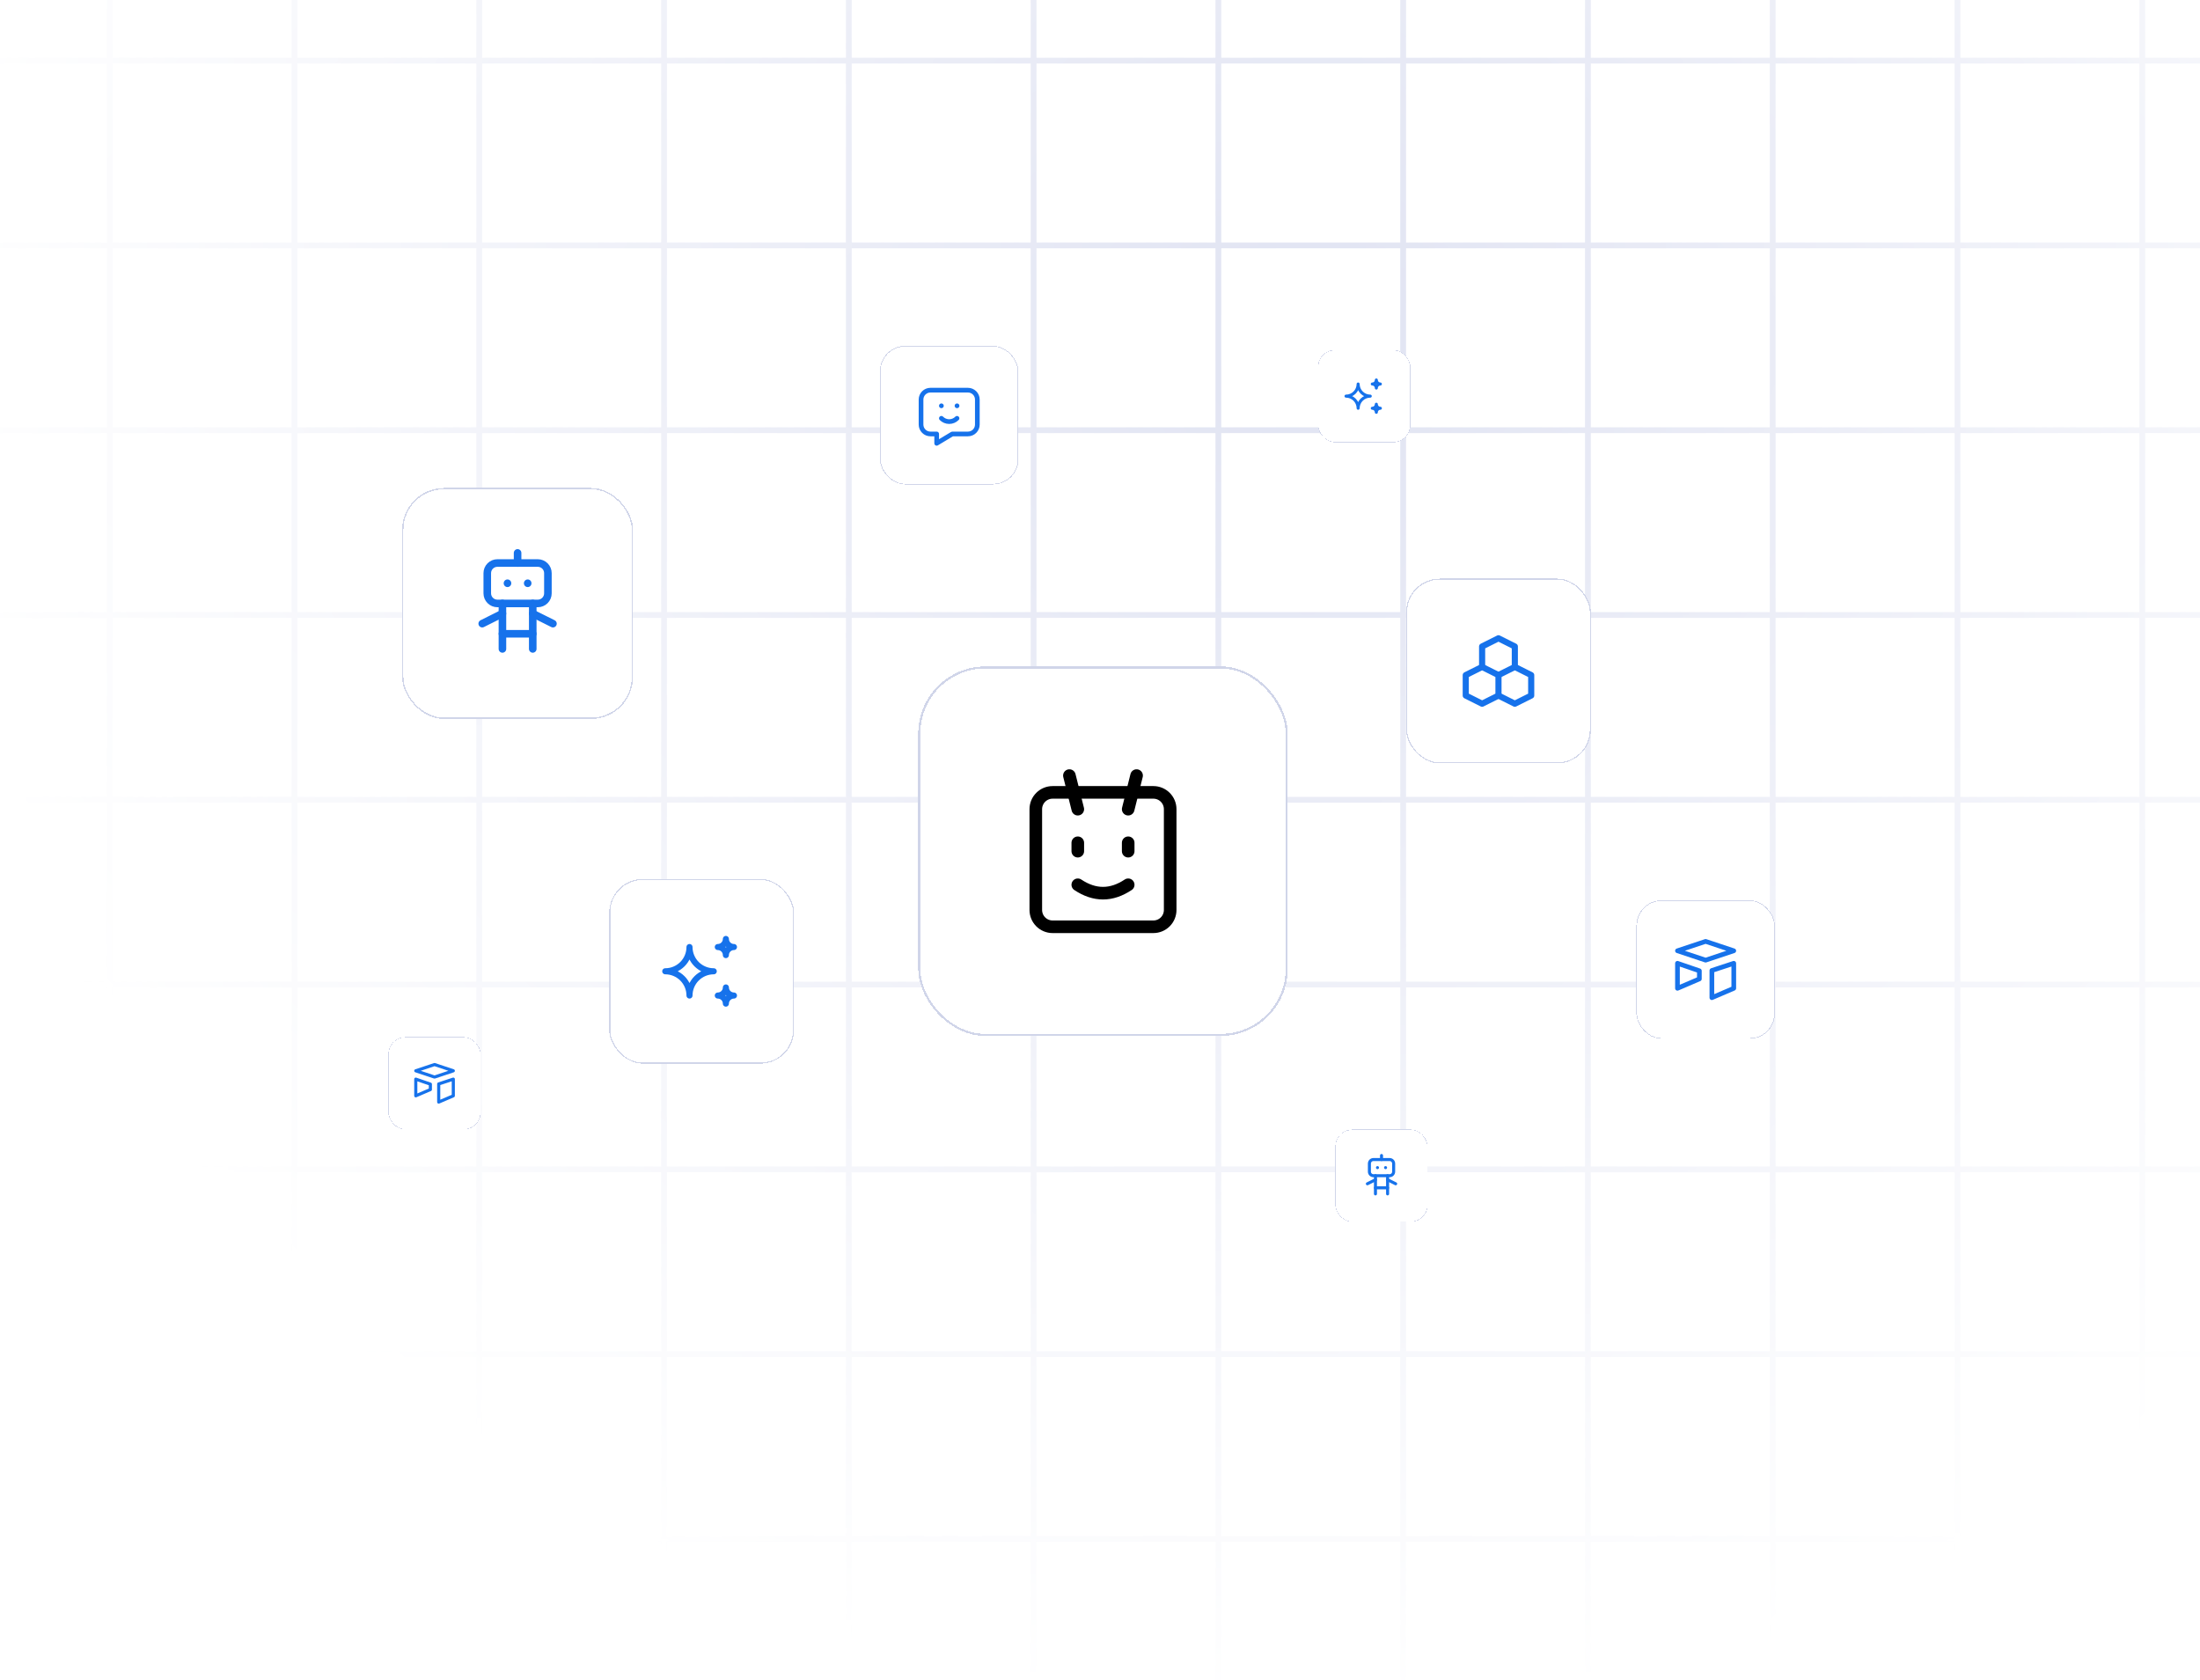 <svg width="381" height="291" viewBox="0 0 381 291" fill="none" xmlns="http://www.w3.org/2000/svg">
<g clip-path="url(#clip0_4388_3301)">
<mask id="mask0_4388_3301" style="mask-type:alpha" maskUnits="userSpaceOnUse" x="-14" y="-181" width="481" height="480">
<rect width="480" height="480" transform="translate(-13.5 -181)" fill="url(#paint0_radial_4388_3301)"/>
</mask>
<g mask="url(#mask0_4388_3301)">
<g clip-path="url(#clip1_4388_3301)">
<g clip-path="url(#clip2_4388_3301)">
<line x1="19" y1="-181" x2="19" y2="299" stroke="#E0E3F2"/>
<line x1="51" y1="-181" x2="51" y2="299" stroke="#E0E3F2"/>
<line x1="83" y1="-181" x2="83" y2="299" stroke="#E0E3F2"/>
<line x1="115" y1="-181" x2="115" y2="299" stroke="#E0E3F2"/>
<line x1="147" y1="-181" x2="147" y2="299" stroke="#E0E3F2"/>
<line x1="179" y1="-181" x2="179" y2="299" stroke="#E0E3F2"/>
<line x1="211" y1="-181" x2="211" y2="299" stroke="#E0E3F2"/>
<line x1="243" y1="-181" x2="243" y2="299" stroke="#E0E3F2"/>
<line x1="275" y1="-181" x2="275" y2="299" stroke="#E0E3F2"/>
<line x1="307" y1="-181" x2="307" y2="299" stroke="#E0E3F2"/>
<line x1="339" y1="-181" x2="339" y2="299" stroke="#E0E3F2"/>
<line x1="371" y1="-181" x2="371" y2="299" stroke="#E0E3F2"/>
</g>
<rect x="-13" y="-180.5" width="479" height="479" stroke="#E0E3F2"/>
<g clip-path="url(#clip3_4388_3301)">
<line x1="-13.5" y1="10.5" x2="466.5" y2="10.5" stroke="#E0E3F2"/>
<line x1="-13.5" y1="42.5" x2="466.5" y2="42.5" stroke="#E0E3F2"/>
<line x1="-13.5" y1="74.5" x2="466.5" y2="74.5" stroke="#E0E3F2"/>
<line x1="-13.5" y1="106.5" x2="466.5" y2="106.5" stroke="#E0E3F2"/>
<line x1="-13.5" y1="138.5" x2="466.5" y2="138.5" stroke="#E0E3F2"/>
<line x1="-13.5" y1="170.5" x2="466.5" y2="170.5" stroke="#E0E3F2"/>
<line x1="-13.5" y1="202.5" x2="466.5" y2="202.5" stroke="#E0E3F2"/>
<line x1="-13.5" y1="234.5" x2="466.5" y2="234.5" stroke="#E0E3F2"/>
<line x1="-13.5" y1="266.5" x2="466.5" y2="266.5" stroke="#E0E3F2"/>
</g>
<rect x="-13" y="-180.5" width="479" height="479" stroke="#E0E3F2"/>
</g>
</g>
<g filter="url(#filter0_ddd_4388_3301)">
<rect x="69" y="83" width="40" height="40" rx="7.273" fill="white" shape-rendering="crispEdges"/>
<rect x="69.114" y="83.114" width="39.773" height="39.773" rx="7.159" stroke="#D0D5E9" stroke-width="0.227" shape-rendering="crispEdges"/>
<path d="M83.75 97.75C83.75 97.286 83.934 96.841 84.263 96.513C84.591 96.184 85.036 96 85.5 96H92.5C92.964 96 93.409 96.184 93.737 96.513C94.066 96.841 94.25 97.286 94.25 97.75V101.25C94.25 101.714 94.066 102.159 93.737 102.487C93.409 102.816 92.964 103 92.5 103H85.5C85.036 103 84.591 102.816 84.263 102.487C83.934 102.159 83.75 101.714 83.75 101.25V97.75Z" stroke="#1672EB" stroke-width="1.312" stroke-linecap="round" stroke-linejoin="round"/>
<path d="M89 94.25V96" stroke="#1672EB" stroke-width="1.312" stroke-linecap="round" stroke-linejoin="round"/>
<path d="M86.375 103V110.875" stroke="#1672EB" stroke-width="1.312" stroke-linecap="round" stroke-linejoin="round"/>
<path d="M91.625 103V110.875" stroke="#1672EB" stroke-width="1.312" stroke-linecap="round" stroke-linejoin="round"/>
<path d="M82.875 106.5L86.375 104.75" stroke="#1672EB" stroke-width="1.312" stroke-linecap="round" stroke-linejoin="round"/>
<path d="M91.625 104.75L95.125 106.5" stroke="#1672EB" stroke-width="1.312" stroke-linecap="round" stroke-linejoin="round"/>
<path d="M86.375 108.25H91.625" stroke="#1672EB" stroke-width="1.312" stroke-linecap="round" stroke-linejoin="round"/>
<path d="M87.25 99.5V99.509" stroke="#1672EB" stroke-width="1.312" stroke-linecap="round" stroke-linejoin="round"/>
<path d="M90.75 99.5V99.509" stroke="#1672EB" stroke-width="1.312" stroke-linecap="round" stroke-linejoin="round"/>
</g>
<g filter="url(#filter1_ddd_4388_3301)">
<rect x="231" y="195" width="16" height="16" rx="2.909" fill="white" shape-rendering="crispEdges"/>
<rect x="231.045" y="195.045" width="15.909" height="15.909" rx="2.864" stroke="#D0D5E9" stroke-width="0.091" shape-rendering="crispEdges"/>
<path d="M236.9 200.9C236.9 200.714 236.974 200.536 237.105 200.405C237.236 200.274 237.414 200.2 237.6 200.2H240.4C240.586 200.2 240.764 200.274 240.895 200.405C241.026 200.536 241.1 200.714 241.1 200.9V202.3C241.1 202.486 241.026 202.664 240.895 202.795C240.764 202.926 240.586 203 240.4 203H237.6C237.414 203 237.236 202.926 237.105 202.795C236.974 202.664 236.9 202.486 236.9 202.3V200.9Z" stroke="#1672EB" stroke-width="0.525" stroke-linecap="round" stroke-linejoin="round"/>
<path d="M239 199.5V200.2" stroke="#1672EB" stroke-width="0.525" stroke-linecap="round" stroke-linejoin="round"/>
<path d="M237.95 203V206.15" stroke="#1672EB" stroke-width="0.525" stroke-linecap="round" stroke-linejoin="round"/>
<path d="M240.05 203V206.15" stroke="#1672EB" stroke-width="0.525" stroke-linecap="round" stroke-linejoin="round"/>
<path d="M236.55 204.4L237.95 203.7" stroke="#1672EB" stroke-width="0.525" stroke-linecap="round" stroke-linejoin="round"/>
<path d="M240.05 203.7L241.45 204.4" stroke="#1672EB" stroke-width="0.525" stroke-linecap="round" stroke-linejoin="round"/>
<path d="M237.95 205.1H240.05" stroke="#1672EB" stroke-width="0.525" stroke-linecap="round" stroke-linejoin="round"/>
<path d="M238.3 201.6V201.604" stroke="#1672EB" stroke-width="0.525" stroke-linecap="round" stroke-linejoin="round"/>
<path d="M239.7 201.6V201.604" stroke="#1672EB" stroke-width="0.525" stroke-linecap="round" stroke-linejoin="round"/>
</g>
<g filter="url(#filter2_ddd_4388_3301)">
<rect x="243" y="99" width="32" height="32" rx="5.818" fill="white" shape-rendering="crispEdges"/>
<rect x="243.091" y="99.091" width="31.818" height="31.818" rx="5.727" stroke="#D0D5E9" stroke-width="0.182" shape-rendering="crispEdges"/>
<path d="M253.333 119.25V115.708L256.167 114.292L259 115.708V119.25L256.167 120.667L253.333 119.25Z" stroke="#1672EB" stroke-width="1.062" stroke-linecap="round" stroke-linejoin="round"/>
<path d="M256.167 114.292V110.75L259 109.333L261.833 110.75V114.292" stroke="#1672EB" stroke-width="1.062" stroke-linecap="round" stroke-linejoin="round"/>
<path d="M259 115.708L261.833 114.292L264.667 115.708V119.25L261.833 120.667L259 119.25" stroke="#1672EB" stroke-width="1.062" stroke-linecap="round" stroke-linejoin="round"/>
</g>
<g filter="url(#filter3_ddd_4388_3301)">
<rect x="105" y="151" width="32" height="32" rx="5.818" fill="white" shape-rendering="crispEdges"/>
<rect x="105.091" y="151.091" width="31.818" height="31.818" rx="5.727" stroke="#D0D5E9" stroke-width="0.182" shape-rendering="crispEdges"/>
<path d="M123.8 171.2C124.171 171.2 124.527 171.348 124.79 171.61C125.053 171.873 125.2 172.229 125.2 172.6C125.2 172.229 125.348 171.873 125.61 171.61C125.873 171.348 126.229 171.2 126.6 171.2C126.229 171.2 125.873 171.053 125.61 170.79C125.348 170.528 125.2 170.171 125.2 169.8C125.2 170.171 125.053 170.528 124.79 170.79C124.527 171.053 124.171 171.2 123.8 171.2ZM123.8 162.8C124.171 162.8 124.527 162.948 124.79 163.21C125.053 163.473 125.2 163.829 125.2 164.2C125.2 163.829 125.348 163.473 125.61 163.21C125.873 162.948 126.229 162.8 126.6 162.8C126.229 162.8 125.873 162.653 125.61 162.39C125.348 162.128 125.2 161.771 125.2 161.4C125.2 161.771 125.053 162.128 124.79 162.39C124.527 162.653 124.171 162.8 123.8 162.8ZM118.9 171.2C118.9 170.086 119.343 169.018 120.13 168.23C120.918 167.443 121.986 167 123.1 167C121.986 167 120.918 166.558 120.13 165.77C119.343 164.982 118.9 163.914 118.9 162.8C118.9 163.914 118.458 164.982 117.67 165.77C116.882 166.558 115.814 167 114.7 167C115.814 167 116.882 167.443 117.67 168.23C118.458 169.018 118.9 170.086 118.9 171.2Z" stroke="#1672EB" stroke-width="1.05" stroke-linecap="round" stroke-linejoin="round"/>
</g>
<g filter="url(#filter4_ddd_4388_3301)">
<rect x="228" y="60" width="16" height="16" rx="2.909" fill="white" shape-rendering="crispEdges"/>
<rect x="228.045" y="60.045" width="15.909" height="15.909" rx="2.864" stroke="#D0D5E9" stroke-width="0.091" shape-rendering="crispEdges"/>
<path d="M237.4 70.1C237.586 70.1 237.764 70.174 237.895 70.305C238.026 70.436 238.1 70.615 238.1 70.8C238.1 70.615 238.174 70.436 238.305 70.305C238.436 70.174 238.614 70.1 238.8 70.1C238.614 70.1 238.436 70.026 238.305 69.895C238.174 69.764 238.1 69.586 238.1 69.4C238.1 69.586 238.026 69.764 237.895 69.895C237.764 70.026 237.586 70.1 237.4 70.1ZM237.4 65.9C237.586 65.9 237.764 65.974 237.895 66.105C238.026 66.237 238.1 66.415 238.1 66.6C238.1 66.415 238.174 66.237 238.305 66.105C238.436 65.974 238.614 65.9 238.8 65.9C238.614 65.9 238.436 65.826 238.305 65.695C238.174 65.564 238.1 65.386 238.1 65.2C238.1 65.386 238.026 65.564 237.895 65.695C237.764 65.826 237.586 65.9 237.4 65.9ZM234.95 70.1C234.95 69.543 235.171 69.009 235.565 68.615C235.959 68.221 236.493 68 237.05 68C236.493 68 235.959 67.779 235.565 67.385C235.171 66.991 234.95 66.457 234.95 65.9C234.95 66.457 234.729 66.991 234.335 67.385C233.941 67.779 233.407 68 232.85 68C233.407 68 233.941 68.221 234.335 68.615C234.729 69.009 234.95 69.543 234.95 70.1Z" stroke="#1672EB" stroke-width="0.525" stroke-linecap="round" stroke-linejoin="round"/>
</g>
<g filter="url(#filter5_ddd_4388_3301)">
<rect x="283" y="155" width="24" height="24" rx="4.364" fill="white" shape-rendering="crispEdges"/>
<rect x="283.068" y="155.068" width="23.864" height="23.864" rx="4.295" stroke="#D0D5E9" stroke-width="0.136" shape-rendering="crispEdges"/>
<path d="M290.125 165.917V170.25L293.917 168.625V167.217L290.125 165.917Z" stroke="#1672EB" stroke-width="0.812" stroke-linecap="round" stroke-linejoin="round"/>
<path d="M290.125 163.75L295 165.375L299.875 163.75L295 162.125L290.125 163.75Z" stroke="#1672EB" stroke-width="0.812" stroke-linecap="round" stroke-linejoin="round"/>
<path d="M296.083 167.163V171.875L299.875 170.25V165.917L296.083 167.163Z" stroke="#1672EB" stroke-width="0.812" stroke-linecap="round" stroke-linejoin="round"/>
</g>
<g filter="url(#filter6_ddd_4388_3301)">
<rect x="67" y="179" width="16" height="16" rx="2.909" fill="white" shape-rendering="crispEdges"/>
<rect x="67.046" y="179.045" width="15.909" height="15.909" rx="2.864" stroke="#D0D5E9" stroke-width="0.091" shape-rendering="crispEdges"/>
<path d="M71.75 186.278V189.167L74.278 188.083V187.144L71.75 186.278Z" stroke="#1672EB" stroke-width="0.542" stroke-linecap="round" stroke-linejoin="round"/>
<path d="M71.75 184.833L75 185.917L78.25 184.833L75 183.75L71.75 184.833Z" stroke="#1672EB" stroke-width="0.542" stroke-linecap="round" stroke-linejoin="round"/>
<path d="M75.722 187.108V190.25L78.25 189.167V186.278L75.722 187.108Z" stroke="#1672EB" stroke-width="0.542" stroke-linecap="round" stroke-linejoin="round"/>
</g>
<g filter="url(#filter7_ddd_4388_3301)">
<rect x="152" y="59" width="24" height="24" rx="4.364" fill="white" shape-rendering="crispEdges"/>
<rect x="152.068" y="59.068" width="23.864" height="23.864" rx="4.295" stroke="#D0D5E9" stroke-width="0.136" shape-rendering="crispEdges"/>
<path d="M167.25 66.667C167.681 66.667 168.094 66.838 168.399 67.143C168.704 67.447 168.875 67.861 168.875 68.292V72.625C168.875 73.056 168.704 73.469 168.399 73.774C168.094 74.079 167.681 74.25 167.25 74.25H164.542L161.833 75.875V74.25H160.75C160.319 74.25 159.906 74.079 159.601 73.774C159.296 73.469 159.125 73.056 159.125 72.625V68.292C159.125 67.861 159.296 67.447 159.601 67.143C159.906 66.838 160.319 66.667 160.75 66.667H167.25Z" stroke="#1672EB" stroke-width="0.812" stroke-linecap="round" stroke-linejoin="round"/>
<path d="M162.646 69.375H162.651" stroke="#1672EB" stroke-width="0.812" stroke-linecap="round" stroke-linejoin="round"/>
<path d="M165.354 69.375H165.36" stroke="#1672EB" stroke-width="0.812" stroke-linecap="round" stroke-linejoin="round"/>
<path d="M162.646 71.542C162.822 71.722 163.033 71.865 163.266 71.963C163.498 72.06 163.748 72.111 164 72.111C164.252 72.111 164.502 72.06 164.734 71.963C164.967 71.865 165.178 71.722 165.354 71.542" stroke="#1672EB" stroke-width="0.812" stroke-linecap="round" stroke-linejoin="round"/>
</g>
<g filter="url(#filter8_ddd_4388_3301)">
<rect x="158" y="113" width="64" height="64" rx="11.636" fill="white" shape-rendering="crispEdges"/>
<rect x="158.182" y="113.182" width="63.636" height="63.636" rx="11.454" stroke="#D0D5E9" stroke-width="0.364" shape-rendering="crispEdges"/>
<path d="M181.273 134.818H198.727C199.499 134.818 200.239 135.125 200.784 135.67C201.33 136.216 201.636 136.956 201.636 137.727V155.182C201.636 155.953 201.33 156.693 200.784 157.239C200.239 157.784 199.499 158.091 198.727 158.091H181.273C180.501 158.091 179.761 157.784 179.216 157.239C178.67 156.693 178.364 155.953 178.364 155.182V137.727C178.364 136.956 178.67 136.216 179.216 135.67C179.761 135.125 180.501 134.818 181.273 134.818Z" stroke="black" stroke-width="2.182" stroke-linecap="round" stroke-linejoin="round"/>
<path d="M185.636 150.818C187.091 151.788 188.545 152.273 190 152.273C191.455 152.273 192.909 151.788 194.364 150.818" stroke="black" stroke-width="2.182" stroke-linecap="round" stroke-linejoin="round"/>
<path d="M185.636 137.727L184.182 131.909" stroke="black" stroke-width="2.182" stroke-linecap="round" stroke-linejoin="round"/>
<path d="M194.364 137.727L195.818 131.909" stroke="black" stroke-width="2.182" stroke-linecap="round" stroke-linejoin="round"/>
<path d="M185.636 145V143.545" stroke="black" stroke-width="2.182" stroke-linecap="round" stroke-linejoin="round"/>
<path d="M194.364 145V143.545" stroke="black" stroke-width="2.182" stroke-linecap="round" stroke-linejoin="round"/>
</g>
</g>
<defs>
<filter id="filter0_ddd_4388_3301" x="68.318" y="82.546" width="41.364" height="41.364" filterUnits="userSpaceOnUse" color-interpolation-filters="sRGB">
<feFlood flood-opacity="0" result="BackgroundImageFix"/>
<feColorMatrix in="SourceAlpha" type="matrix" values="0 0 0 0 0 0 0 0 0 0 0 0 0 0 0 0 0 0 127 0" result="hardAlpha"/>
<feMorphology radius="1.136" operator="erode" in="SourceAlpha" result="effect1_dropShadow_4388_3301"/>
<feOffset dx="0.455" dy="0.909"/>
<feGaussianBlur stdDeviation="0.568"/>
<feComposite in2="hardAlpha" operator="out"/>
<feColorMatrix type="matrix" values="0 0 0 0 0.247 0 0 0 0 0.278 0 0 0 0 0.365 0 0 0 0.13 0"/>
<feBlend mode="normal" in2="BackgroundImageFix" result="effect1_dropShadow_4388_3301"/>
<feColorMatrix in="SourceAlpha" type="matrix" values="0 0 0 0 0 0 0 0 0 0 0 0 0 0 0 0 0 0 127 0" result="hardAlpha"/>
<feMorphology radius="0.545" operator="erode" in="SourceAlpha" result="effect2_dropShadow_4388_3301"/>
<feOffset dx="0.182" dy="0.364"/>
<feGaussianBlur stdDeviation="0.227"/>
<feComposite in2="hardAlpha" operator="out"/>
<feColorMatrix type="matrix" values="0 0 0 0 0.247 0 0 0 0 0.278 0 0 0 0 0.365 0 0 0 0.14 0"/>
<feBlend mode="normal" in2="effect1_dropShadow_4388_3301" result="effect2_dropShadow_4388_3301"/>
<feColorMatrix in="SourceAlpha" type="matrix" values="0 0 0 0 0 0 0 0 0 0 0 0 0 0 0 0 0 0 127 0" result="hardAlpha"/>
<feOffset dy="0.227"/>
<feGaussianBlur stdDeviation="0.341"/>
<feComposite in2="hardAlpha" operator="out"/>
<feColorMatrix type="matrix" values="0 0 0 0 0.247 0 0 0 0 0.278 0 0 0 0 0.365 0 0 0 0.15 0"/>
<feBlend mode="normal" in2="effect2_dropShadow_4388_3301" result="effect3_dropShadow_4388_3301"/>
<feBlend mode="normal" in="SourceGraphic" in2="effect3_dropShadow_4388_3301" result="shape"/>
</filter>
<filter id="filter1_ddd_4388_3301" x="230.727" y="194.818" width="16.546" height="16.546" filterUnits="userSpaceOnUse" color-interpolation-filters="sRGB">
<feFlood flood-opacity="0" result="BackgroundImageFix"/>
<feColorMatrix in="SourceAlpha" type="matrix" values="0 0 0 0 0 0 0 0 0 0 0 0 0 0 0 0 0 0 127 0" result="hardAlpha"/>
<feMorphology radius="0.455" operator="erode" in="SourceAlpha" result="effect1_dropShadow_4388_3301"/>
<feOffset dx="0.182" dy="0.364"/>
<feGaussianBlur stdDeviation="0.227"/>
<feComposite in2="hardAlpha" operator="out"/>
<feColorMatrix type="matrix" values="0 0 0 0 0.247 0 0 0 0 0.278 0 0 0 0 0.365 0 0 0 0.13 0"/>
<feBlend mode="normal" in2="BackgroundImageFix" result="effect1_dropShadow_4388_3301"/>
<feColorMatrix in="SourceAlpha" type="matrix" values="0 0 0 0 0 0 0 0 0 0 0 0 0 0 0 0 0 0 127 0" result="hardAlpha"/>
<feMorphology radius="0.218" operator="erode" in="SourceAlpha" result="effect2_dropShadow_4388_3301"/>
<feOffset dx="0.073" dy="0.145"/>
<feGaussianBlur stdDeviation="0.091"/>
<feComposite in2="hardAlpha" operator="out"/>
<feColorMatrix type="matrix" values="0 0 0 0 0.247 0 0 0 0 0.278 0 0 0 0 0.365 0 0 0 0.14 0"/>
<feBlend mode="normal" in2="effect1_dropShadow_4388_3301" result="effect2_dropShadow_4388_3301"/>
<feColorMatrix in="SourceAlpha" type="matrix" values="0 0 0 0 0 0 0 0 0 0 0 0 0 0 0 0 0 0 127 0" result="hardAlpha"/>
<feOffset dy="0.091"/>
<feGaussianBlur stdDeviation="0.136"/>
<feComposite in2="hardAlpha" operator="out"/>
<feColorMatrix type="matrix" values="0 0 0 0 0.247 0 0 0 0 0.278 0 0 0 0 0.365 0 0 0 0.15 0"/>
<feBlend mode="normal" in2="effect2_dropShadow_4388_3301" result="effect3_dropShadow_4388_3301"/>
<feBlend mode="normal" in="SourceGraphic" in2="effect3_dropShadow_4388_3301" result="shape"/>
</filter>
<filter id="filter2_ddd_4388_3301" x="242.455" y="98.636" width="33.091" height="33.091" filterUnits="userSpaceOnUse" color-interpolation-filters="sRGB">
<feFlood flood-opacity="0" result="BackgroundImageFix"/>
<feColorMatrix in="SourceAlpha" type="matrix" values="0 0 0 0 0 0 0 0 0 0 0 0 0 0 0 0 0 0 127 0" result="hardAlpha"/>
<feMorphology radius="0.909" operator="erode" in="SourceAlpha" result="effect1_dropShadow_4388_3301"/>
<feOffset dx="0.364" dy="0.727"/>
<feGaussianBlur stdDeviation="0.455"/>
<feComposite in2="hardAlpha" operator="out"/>
<feColorMatrix type="matrix" values="0 0 0 0 0.247 0 0 0 0 0.278 0 0 0 0 0.365 0 0 0 0.13 0"/>
<feBlend mode="normal" in2="BackgroundImageFix" result="effect1_dropShadow_4388_3301"/>
<feColorMatrix in="SourceAlpha" type="matrix" values="0 0 0 0 0 0 0 0 0 0 0 0 0 0 0 0 0 0 127 0" result="hardAlpha"/>
<feMorphology radius="0.436" operator="erode" in="SourceAlpha" result="effect2_dropShadow_4388_3301"/>
<feOffset dx="0.145" dy="0.291"/>
<feGaussianBlur stdDeviation="0.182"/>
<feComposite in2="hardAlpha" operator="out"/>
<feColorMatrix type="matrix" values="0 0 0 0 0.247 0 0 0 0 0.278 0 0 0 0 0.365 0 0 0 0.14 0"/>
<feBlend mode="normal" in2="effect1_dropShadow_4388_3301" result="effect2_dropShadow_4388_3301"/>
<feColorMatrix in="SourceAlpha" type="matrix" values="0 0 0 0 0 0 0 0 0 0 0 0 0 0 0 0 0 0 127 0" result="hardAlpha"/>
<feOffset dy="0.182"/>
<feGaussianBlur stdDeviation="0.273"/>
<feComposite in2="hardAlpha" operator="out"/>
<feColorMatrix type="matrix" values="0 0 0 0 0.247 0 0 0 0 0.278 0 0 0 0 0.365 0 0 0 0.15 0"/>
<feBlend mode="normal" in2="effect2_dropShadow_4388_3301" result="effect3_dropShadow_4388_3301"/>
<feBlend mode="normal" in="SourceGraphic" in2="effect3_dropShadow_4388_3301" result="shape"/>
</filter>
<filter id="filter3_ddd_4388_3301" x="104.455" y="150.636" width="33.091" height="33.091" filterUnits="userSpaceOnUse" color-interpolation-filters="sRGB">
<feFlood flood-opacity="0" result="BackgroundImageFix"/>
<feColorMatrix in="SourceAlpha" type="matrix" values="0 0 0 0 0 0 0 0 0 0 0 0 0 0 0 0 0 0 127 0" result="hardAlpha"/>
<feMorphology radius="0.909" operator="erode" in="SourceAlpha" result="effect1_dropShadow_4388_3301"/>
<feOffset dx="0.364" dy="0.727"/>
<feGaussianBlur stdDeviation="0.455"/>
<feComposite in2="hardAlpha" operator="out"/>
<feColorMatrix type="matrix" values="0 0 0 0 0.247 0 0 0 0 0.278 0 0 0 0 0.365 0 0 0 0.13 0"/>
<feBlend mode="normal" in2="BackgroundImageFix" result="effect1_dropShadow_4388_3301"/>
<feColorMatrix in="SourceAlpha" type="matrix" values="0 0 0 0 0 0 0 0 0 0 0 0 0 0 0 0 0 0 127 0" result="hardAlpha"/>
<feMorphology radius="0.436" operator="erode" in="SourceAlpha" result="effect2_dropShadow_4388_3301"/>
<feOffset dx="0.145" dy="0.291"/>
<feGaussianBlur stdDeviation="0.182"/>
<feComposite in2="hardAlpha" operator="out"/>
<feColorMatrix type="matrix" values="0 0 0 0 0.247 0 0 0 0 0.278 0 0 0 0 0.365 0 0 0 0.14 0"/>
<feBlend mode="normal" in2="effect1_dropShadow_4388_3301" result="effect2_dropShadow_4388_3301"/>
<feColorMatrix in="SourceAlpha" type="matrix" values="0 0 0 0 0 0 0 0 0 0 0 0 0 0 0 0 0 0 127 0" result="hardAlpha"/>
<feOffset dy="0.182"/>
<feGaussianBlur stdDeviation="0.273"/>
<feComposite in2="hardAlpha" operator="out"/>
<feColorMatrix type="matrix" values="0 0 0 0 0.247 0 0 0 0 0.278 0 0 0 0 0.365 0 0 0 0.15 0"/>
<feBlend mode="normal" in2="effect2_dropShadow_4388_3301" result="effect3_dropShadow_4388_3301"/>
<feBlend mode="normal" in="SourceGraphic" in2="effect3_dropShadow_4388_3301" result="shape"/>
</filter>
<filter id="filter4_ddd_4388_3301" x="227.727" y="59.818" width="16.546" height="16.546" filterUnits="userSpaceOnUse" color-interpolation-filters="sRGB">
<feFlood flood-opacity="0" result="BackgroundImageFix"/>
<feColorMatrix in="SourceAlpha" type="matrix" values="0 0 0 0 0 0 0 0 0 0 0 0 0 0 0 0 0 0 127 0" result="hardAlpha"/>
<feMorphology radius="0.455" operator="erode" in="SourceAlpha" result="effect1_dropShadow_4388_3301"/>
<feOffset dx="0.182" dy="0.364"/>
<feGaussianBlur stdDeviation="0.227"/>
<feComposite in2="hardAlpha" operator="out"/>
<feColorMatrix type="matrix" values="0 0 0 0 0.247 0 0 0 0 0.278 0 0 0 0 0.365 0 0 0 0.13 0"/>
<feBlend mode="normal" in2="BackgroundImageFix" result="effect1_dropShadow_4388_3301"/>
<feColorMatrix in="SourceAlpha" type="matrix" values="0 0 0 0 0 0 0 0 0 0 0 0 0 0 0 0 0 0 127 0" result="hardAlpha"/>
<feMorphology radius="0.218" operator="erode" in="SourceAlpha" result="effect2_dropShadow_4388_3301"/>
<feOffset dx="0.073" dy="0.145"/>
<feGaussianBlur stdDeviation="0.091"/>
<feComposite in2="hardAlpha" operator="out"/>
<feColorMatrix type="matrix" values="0 0 0 0 0.247 0 0 0 0 0.278 0 0 0 0 0.365 0 0 0 0.14 0"/>
<feBlend mode="normal" in2="effect1_dropShadow_4388_3301" result="effect2_dropShadow_4388_3301"/>
<feColorMatrix in="SourceAlpha" type="matrix" values="0 0 0 0 0 0 0 0 0 0 0 0 0 0 0 0 0 0 127 0" result="hardAlpha"/>
<feOffset dy="0.091"/>
<feGaussianBlur stdDeviation="0.136"/>
<feComposite in2="hardAlpha" operator="out"/>
<feColorMatrix type="matrix" values="0 0 0 0 0.247 0 0 0 0 0.278 0 0 0 0 0.365 0 0 0 0.15 0"/>
<feBlend mode="normal" in2="effect2_dropShadow_4388_3301" result="effect3_dropShadow_4388_3301"/>
<feBlend mode="normal" in="SourceGraphic" in2="effect3_dropShadow_4388_3301" result="shape"/>
</filter>
<filter id="filter5_ddd_4388_3301" x="282.591" y="154.727" width="24.818" height="24.818" filterUnits="userSpaceOnUse" color-interpolation-filters="sRGB">
<feFlood flood-opacity="0" result="BackgroundImageFix"/>
<feColorMatrix in="SourceAlpha" type="matrix" values="0 0 0 0 0 0 0 0 0 0 0 0 0 0 0 0 0 0 127 0" result="hardAlpha"/>
<feMorphology radius="0.682" operator="erode" in="SourceAlpha" result="effect1_dropShadow_4388_3301"/>
<feOffset dx="0.273" dy="0.545"/>
<feGaussianBlur stdDeviation="0.341"/>
<feComposite in2="hardAlpha" operator="out"/>
<feColorMatrix type="matrix" values="0 0 0 0 0.247 0 0 0 0 0.278 0 0 0 0 0.365 0 0 0 0.13 0"/>
<feBlend mode="normal" in2="BackgroundImageFix" result="effect1_dropShadow_4388_3301"/>
<feColorMatrix in="SourceAlpha" type="matrix" values="0 0 0 0 0 0 0 0 0 0 0 0 0 0 0 0 0 0 127 0" result="hardAlpha"/>
<feMorphology radius="0.327" operator="erode" in="SourceAlpha" result="effect2_dropShadow_4388_3301"/>
<feOffset dx="0.109" dy="0.218"/>
<feGaussianBlur stdDeviation="0.136"/>
<feComposite in2="hardAlpha" operator="out"/>
<feColorMatrix type="matrix" values="0 0 0 0 0.247 0 0 0 0 0.278 0 0 0 0 0.365 0 0 0 0.14 0"/>
<feBlend mode="normal" in2="effect1_dropShadow_4388_3301" result="effect2_dropShadow_4388_3301"/>
<feColorMatrix in="SourceAlpha" type="matrix" values="0 0 0 0 0 0 0 0 0 0 0 0 0 0 0 0 0 0 127 0" result="hardAlpha"/>
<feOffset dy="0.136"/>
<feGaussianBlur stdDeviation="0.205"/>
<feComposite in2="hardAlpha" operator="out"/>
<feColorMatrix type="matrix" values="0 0 0 0 0.247 0 0 0 0 0.278 0 0 0 0 0.365 0 0 0 0.15 0"/>
<feBlend mode="normal" in2="effect2_dropShadow_4388_3301" result="effect3_dropShadow_4388_3301"/>
<feBlend mode="normal" in="SourceGraphic" in2="effect3_dropShadow_4388_3301" result="shape"/>
</filter>
<filter id="filter6_ddd_4388_3301" x="66.727" y="178.818" width="16.546" height="16.546" filterUnits="userSpaceOnUse" color-interpolation-filters="sRGB">
<feFlood flood-opacity="0" result="BackgroundImageFix"/>
<feColorMatrix in="SourceAlpha" type="matrix" values="0 0 0 0 0 0 0 0 0 0 0 0 0 0 0 0 0 0 127 0" result="hardAlpha"/>
<feMorphology radius="0.455" operator="erode" in="SourceAlpha" result="effect1_dropShadow_4388_3301"/>
<feOffset dx="0.182" dy="0.364"/>
<feGaussianBlur stdDeviation="0.227"/>
<feComposite in2="hardAlpha" operator="out"/>
<feColorMatrix type="matrix" values="0 0 0 0 0.247 0 0 0 0 0.278 0 0 0 0 0.365 0 0 0 0.13 0"/>
<feBlend mode="normal" in2="BackgroundImageFix" result="effect1_dropShadow_4388_3301"/>
<feColorMatrix in="SourceAlpha" type="matrix" values="0 0 0 0 0 0 0 0 0 0 0 0 0 0 0 0 0 0 127 0" result="hardAlpha"/>
<feMorphology radius="0.218" operator="erode" in="SourceAlpha" result="effect2_dropShadow_4388_3301"/>
<feOffset dx="0.073" dy="0.145"/>
<feGaussianBlur stdDeviation="0.091"/>
<feComposite in2="hardAlpha" operator="out"/>
<feColorMatrix type="matrix" values="0 0 0 0 0.247 0 0 0 0 0.278 0 0 0 0 0.365 0 0 0 0.14 0"/>
<feBlend mode="normal" in2="effect1_dropShadow_4388_3301" result="effect2_dropShadow_4388_3301"/>
<feColorMatrix in="SourceAlpha" type="matrix" values="0 0 0 0 0 0 0 0 0 0 0 0 0 0 0 0 0 0 127 0" result="hardAlpha"/>
<feOffset dy="0.091"/>
<feGaussianBlur stdDeviation="0.136"/>
<feComposite in2="hardAlpha" operator="out"/>
<feColorMatrix type="matrix" values="0 0 0 0 0.247 0 0 0 0 0.278 0 0 0 0 0.365 0 0 0 0.15 0"/>
<feBlend mode="normal" in2="effect2_dropShadow_4388_3301" result="effect3_dropShadow_4388_3301"/>
<feBlend mode="normal" in="SourceGraphic" in2="effect3_dropShadow_4388_3301" result="shape"/>
</filter>
<filter id="filter7_ddd_4388_3301" x="151.591" y="58.727" width="24.818" height="24.818" filterUnits="userSpaceOnUse" color-interpolation-filters="sRGB">
<feFlood flood-opacity="0" result="BackgroundImageFix"/>
<feColorMatrix in="SourceAlpha" type="matrix" values="0 0 0 0 0 0 0 0 0 0 0 0 0 0 0 0 0 0 127 0" result="hardAlpha"/>
<feMorphology radius="0.682" operator="erode" in="SourceAlpha" result="effect1_dropShadow_4388_3301"/>
<feOffset dx="0.273" dy="0.545"/>
<feGaussianBlur stdDeviation="0.341"/>
<feComposite in2="hardAlpha" operator="out"/>
<feColorMatrix type="matrix" values="0 0 0 0 0.247 0 0 0 0 0.278 0 0 0 0 0.365 0 0 0 0.13 0"/>
<feBlend mode="normal" in2="BackgroundImageFix" result="effect1_dropShadow_4388_3301"/>
<feColorMatrix in="SourceAlpha" type="matrix" values="0 0 0 0 0 0 0 0 0 0 0 0 0 0 0 0 0 0 127 0" result="hardAlpha"/>
<feMorphology radius="0.327" operator="erode" in="SourceAlpha" result="effect2_dropShadow_4388_3301"/>
<feOffset dx="0.109" dy="0.218"/>
<feGaussianBlur stdDeviation="0.136"/>
<feComposite in2="hardAlpha" operator="out"/>
<feColorMatrix type="matrix" values="0 0 0 0 0.247 0 0 0 0 0.278 0 0 0 0 0.365 0 0 0 0.14 0"/>
<feBlend mode="normal" in2="effect1_dropShadow_4388_3301" result="effect2_dropShadow_4388_3301"/>
<feColorMatrix in="SourceAlpha" type="matrix" values="0 0 0 0 0 0 0 0 0 0 0 0 0 0 0 0 0 0 127 0" result="hardAlpha"/>
<feOffset dy="0.136"/>
<feGaussianBlur stdDeviation="0.205"/>
<feComposite in2="hardAlpha" operator="out"/>
<feColorMatrix type="matrix" values="0 0 0 0 0.247 0 0 0 0 0.278 0 0 0 0 0.365 0 0 0 0.15 0"/>
<feBlend mode="normal" in2="effect2_dropShadow_4388_3301" result="effect3_dropShadow_4388_3301"/>
<feBlend mode="normal" in="SourceGraphic" in2="effect3_dropShadow_4388_3301" result="shape"/>
</filter>
<filter id="filter8_ddd_4388_3301" x="156.909" y="112.273" width="66.182" height="66.182" filterUnits="userSpaceOnUse" color-interpolation-filters="sRGB">
<feFlood flood-opacity="0" result="BackgroundImageFix"/>
<feColorMatrix in="SourceAlpha" type="matrix" values="0 0 0 0 0 0 0 0 0 0 0 0 0 0 0 0 0 0 127 0" result="hardAlpha"/>
<feMorphology radius="1.818" operator="erode" in="SourceAlpha" result="effect1_dropShadow_4388_3301"/>
<feOffset dx="0.727" dy="1.455"/>
<feGaussianBlur stdDeviation="0.909"/>
<feComposite in2="hardAlpha" operator="out"/>
<feColorMatrix type="matrix" values="0 0 0 0 0.247 0 0 0 0 0.278 0 0 0 0 0.365 0 0 0 0.13 0"/>
<feBlend mode="normal" in2="BackgroundImageFix" result="effect1_dropShadow_4388_3301"/>
<feColorMatrix in="SourceAlpha" type="matrix" values="0 0 0 0 0 0 0 0 0 0 0 0 0 0 0 0 0 0 127 0" result="hardAlpha"/>
<feMorphology radius="0.873" operator="erode" in="SourceAlpha" result="effect2_dropShadow_4388_3301"/>
<feOffset dx="0.291" dy="0.582"/>
<feGaussianBlur stdDeviation="0.364"/>
<feComposite in2="hardAlpha" operator="out"/>
<feColorMatrix type="matrix" values="0 0 0 0 0.247 0 0 0 0 0.278 0 0 0 0 0.365 0 0 0 0.14 0"/>
<feBlend mode="normal" in2="effect1_dropShadow_4388_3301" result="effect2_dropShadow_4388_3301"/>
<feColorMatrix in="SourceAlpha" type="matrix" values="0 0 0 0 0 0 0 0 0 0 0 0 0 0 0 0 0 0 127 0" result="hardAlpha"/>
<feOffset dy="0.364"/>
<feGaussianBlur stdDeviation="0.545"/>
<feComposite in2="hardAlpha" operator="out"/>
<feColorMatrix type="matrix" values="0 0 0 0 0.247 0 0 0 0 0.278 0 0 0 0 0.365 0 0 0 0.15 0"/>
<feBlend mode="normal" in2="effect2_dropShadow_4388_3301" result="effect3_dropShadow_4388_3301"/>
<feBlend mode="normal" in="SourceGraphic" in2="effect3_dropShadow_4388_3301" result="shape"/>
</filter>
<radialGradient id="paint0_radial_4388_3301" cx="0" cy="0" r="1" gradientUnits="userSpaceOnUse" gradientTransform="translate(240 240) rotate(90) scale(240 240)">
<stop/>
<stop offset="1" stop-opacity="0"/>
</radialGradient>
<clipPath id="clip0_4388_3301">
<rect width="381" height="291" fill="white"/>
</clipPath>
<clipPath id="clip1_4388_3301">
<rect width="480" height="480" fill="white" transform="translate(-13.5 -181)"/>
</clipPath>
<clipPath id="clip2_4388_3301">
<rect x="-13.5" y="-181" width="480" height="480" fill="white"/>
</clipPath>
<clipPath id="clip3_4388_3301">
<rect x="-13.5" y="-181" width="480" height="480" fill="white"/>
</clipPath>
</defs>
</svg>
